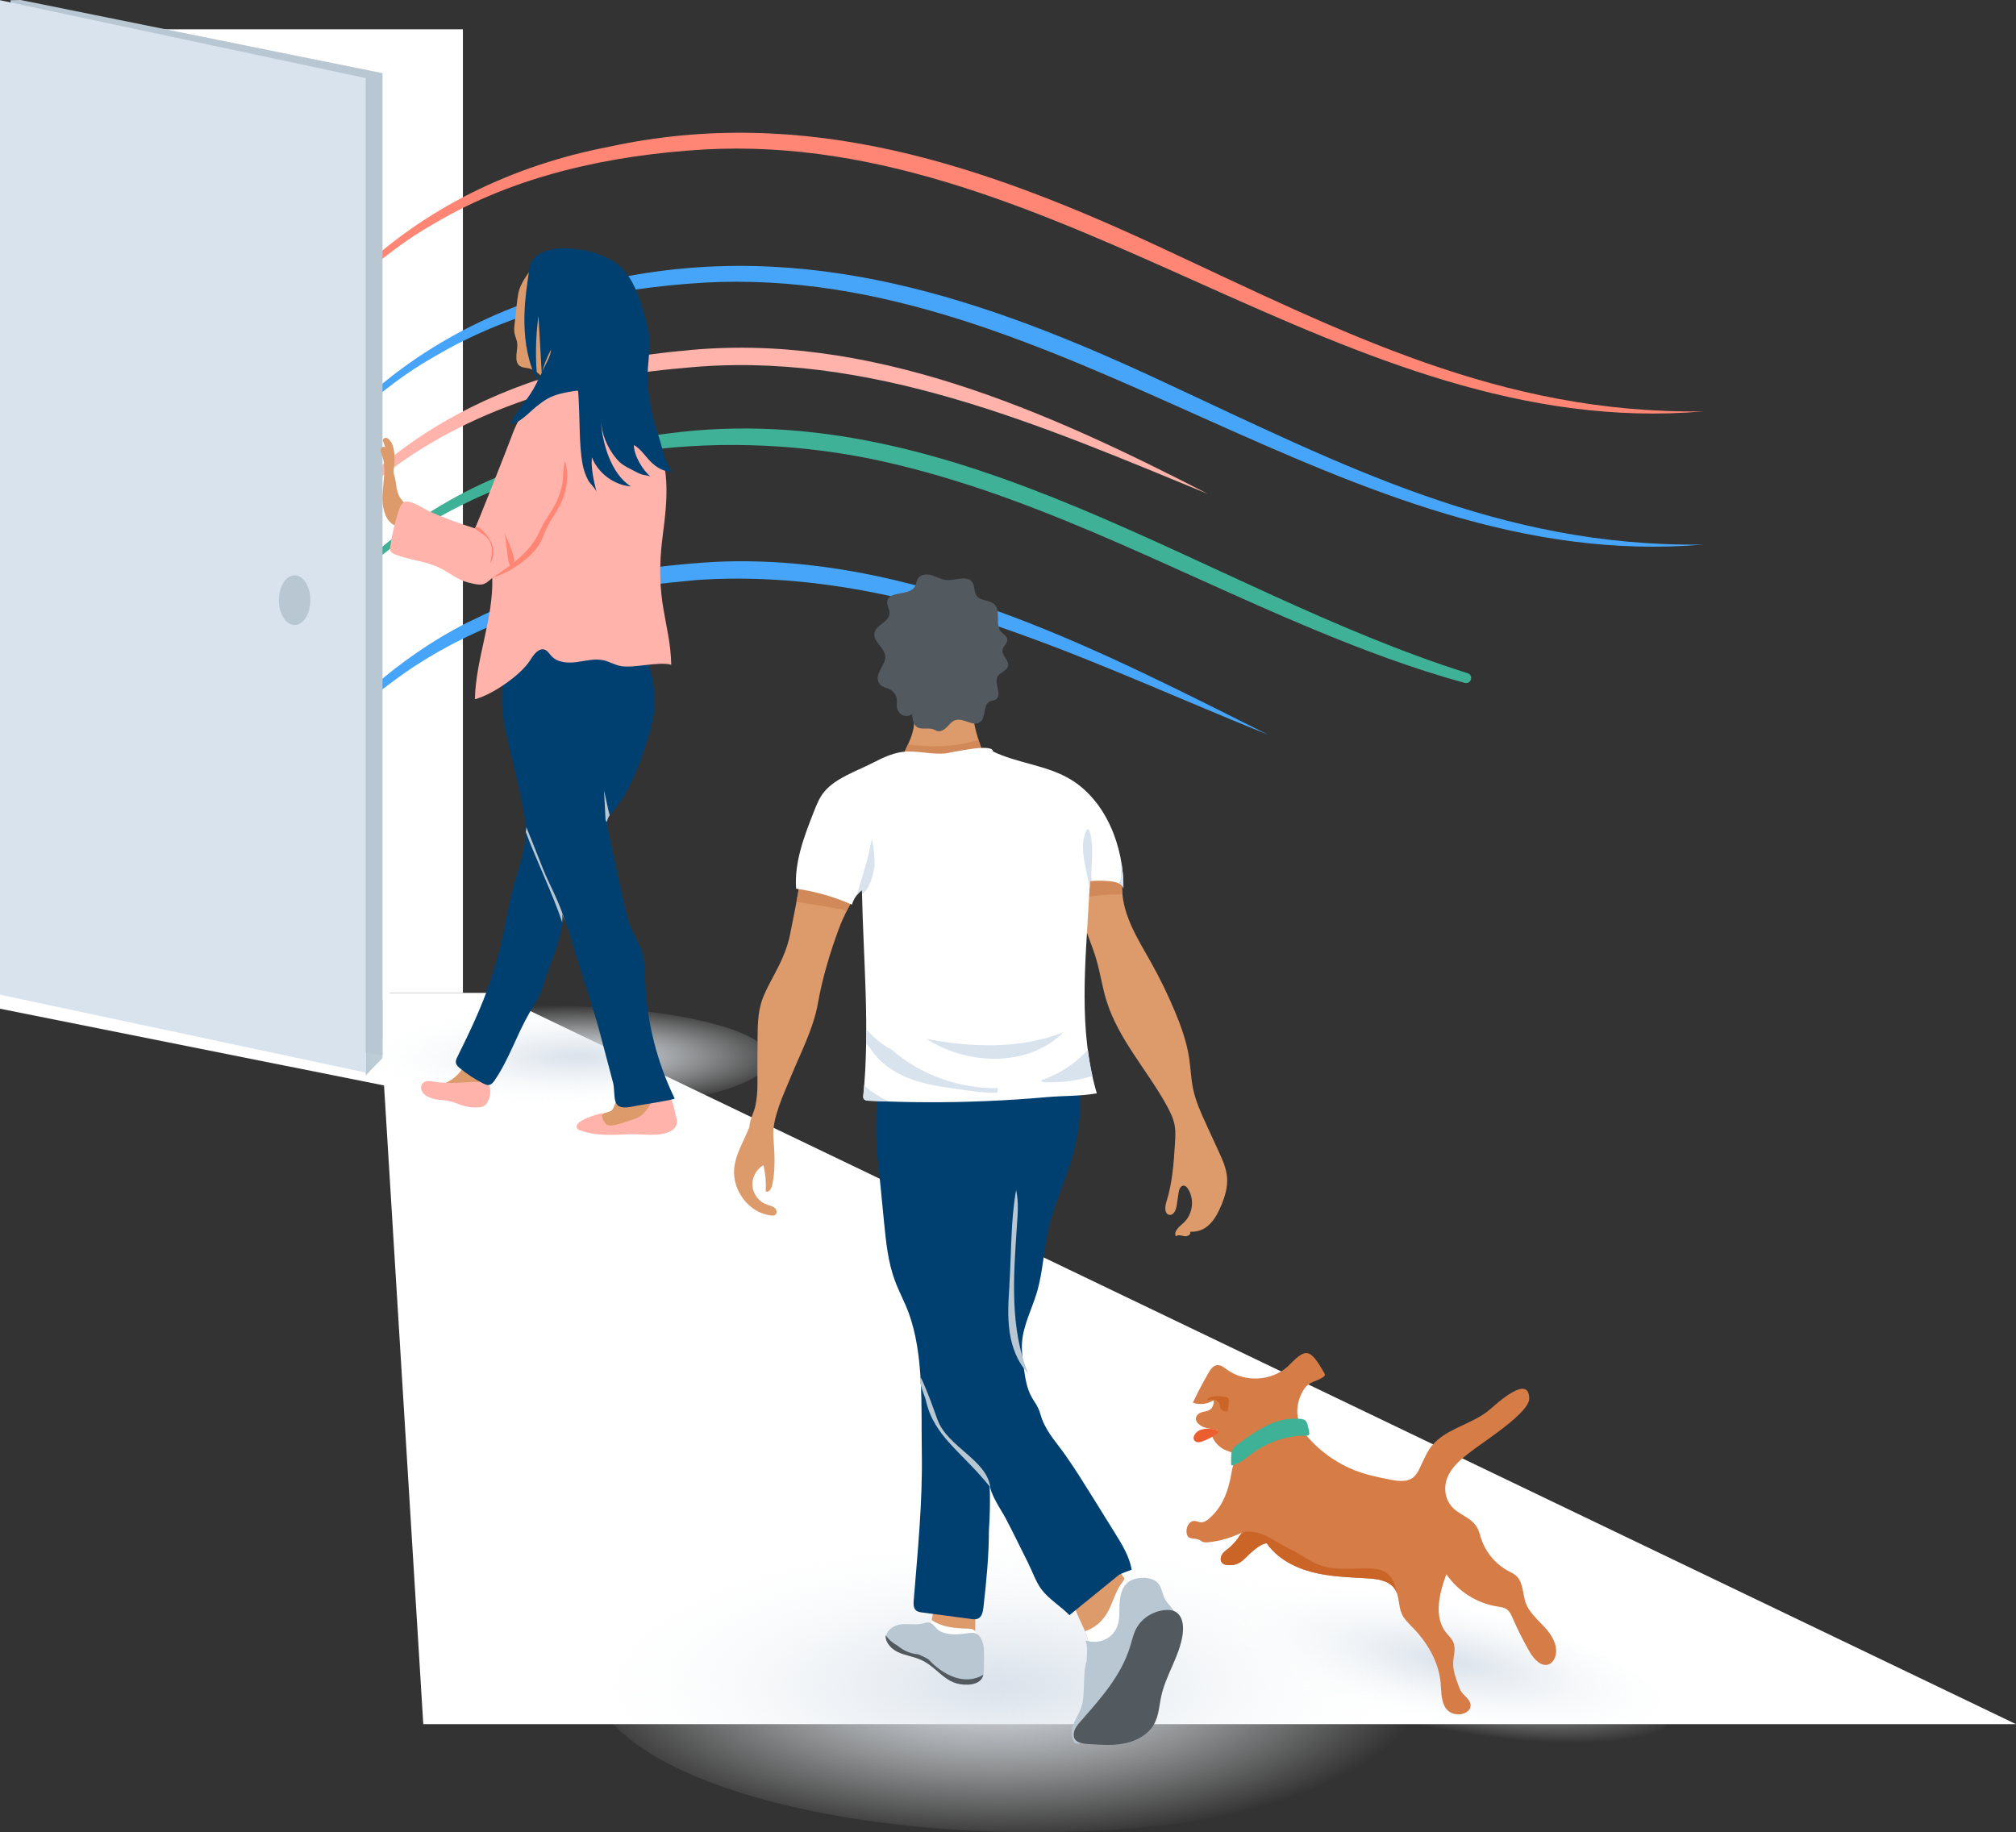 <svg xmlns="http://www.w3.org/2000/svg" xmlns:xlink="http://www.w3.org/1999/xlink" id="Layer_2" viewBox="0 0 574.35 522.04"><rect x="0" y="0" width="574.35" height="522.04" fill="#333333" stroke="none"/><defs><radialGradient id="radial-gradient" cx="2341.85" cy="1091.36" fx="2341.85" fy="1091.36" r="134.43" gradientTransform="translate(-935.96 180.99) scale(.47 .11)" gradientUnits="userSpaceOnUse"><stop offset="0" stop-color="#dae2eb"></stop><stop offset=".14" stop-color="#dee5ed" stop-opacity=".89"></stop><stop offset=".43" stop-color="#e8edf2" stop-opacity=".61"></stop><stop offset=".84" stop-color="#f8fafb" stop-opacity=".17"></stop><stop offset="1" stop-color="#fff" stop-opacity="0"></stop></radialGradient><radialGradient id="radial-gradient-2" cx="2382.62" cy="1131.86" fx="2382.62" fy="1131.86" r="134.43" gradientTransform="translate(-1860.1 106.63) scale(.9 .33)" xlink:href="#radial-gradient"></radialGradient><radialGradient id="radial-gradient-3" cx="1640.86" cy="1176.23" fx="1640.86" fy="1176.23" r="42.17" gradientTransform="translate(949.78 3174.66) rotate(-90) scale(1.64 -.46)" xlink:href="#radial-gradient"></radialGradient></defs><g id="Illustration"><g><rect y="8.35" width="131.88" height="274.54" style="fill:#fff;"></rect><polygon points="140.31 282.89 107.79 282.89 120.59 491.24 574.35 491.24 140.31 282.89" style="fill:#fff;"></polygon><polygon points="111.02 309.59 0 287.4 0 4.06 111.02 26.25 111.02 309.59" style="fill:#fff;"></polygon><polygon points="108.98 301.48 104.18 306.39 104.18 284.85 108.98 284.85 108.98 301.48" style="fill:#b8c7d2;"></polygon><path d="M82.07,135.87c6.55-6.25,12.36-13.2,18.96-19.42,19.59-19.23,45.33-31.46,72.18-36.63,56.57-12.38,107.61,5.33,158.32,29.02,50.91,23.68,95.86,47.13,153.76,46.31-102.16,8.84-183.12-80.25-284.7-74.62-26.68,1.61-53.71,7.34-76.9,21.12-15.83,8.84-28.25,22.22-41.63,34.23h0Z" style="fill:#46a5f8;"></path><path d="M82.07,97.93c6.55-6.25,12.36-13.2,18.96-19.42,19.59-19.23,45.33-31.46,72.18-36.63,56.57-12.38,107.61,5.33,158.32,29.02,50.91,23.68,95.86,47.13,153.76,46.31-102.16,8.84-183.12-80.25-284.7-74.62-26.68,1.61-53.71,7.34-76.9,21.12-15.83,8.84-28.25,22.22-41.63,34.23h0Z" style="fill:#ff8674;"></path><path d="M82.07,182.29c10.84-10.74,20.67-22.56,33.24-31.44,21.72-16.13,48.38-24.22,75.01-27.34,82.83-11,152.5,44.5,227.8,68.3,.76,.23,1.19,1.04,.95,1.8-.23,.74-1.01,1.17-1.76,.97-14.78-4.04-29.13-9.46-43.22-15.32-41.9-17.45-82.38-39.79-127.19-48.77-43.57-8.52-92.92-2.86-130.37,22.09-12.74,8.35-23.08,19.68-34.46,29.71h0Z" style="fill:#3fb196;"></path><path d="M82.07,159.41c7.35-7.34,14.11-15.54,21.84-22.49,18.75-17.69,42.99-28.53,68.05-33.74,7.36-1.38,14.89-2.55,22.36-3.22,53.08-5.71,103.79,17.07,149.81,40.77-47.47-19.52-96.97-41.25-149.37-35.88-32.18,2.63-64.44,12.63-89.42,33.72-8.11,6.52-15.27,14.19-23.27,20.84h0Z" style="fill:#ffb3ab;"></path><path d="M82.07,220.21c7.82-7.83,15.09-16.53,23.4-23.86,8.36-7.41,17.77-13.96,27.74-19,2.65-1.19,6.09-3.06,8.76-4.06,2.12-.84,5.78-2.3,7.85-3.12l1.15-.37,9.21-2.91c1.79-.42,10.09-2.5,11.72-2.83,3.41-.61,8.44-1.5,11.86-2.1,8.34-1.02,17.97-2.02,26.43-2.05,54.29-.29,103.81,25.77,151.1,49.43-23.6-9.48-46.73-20.07-70.54-28.63-29.49-10.68-60.81-17.62-92.27-15.45-4.69,.43-9.38,.94-14.06,1.44-3.36,.55-8.28,1.32-11.62,1.85-1.55,.29-9.78,2.19-11.48,2.55-.5,.13-10.06,2.97-10.15,2.97-14.48,4.88-28.35,11.67-40.52,21.06-10.27,7.44-18.88,16.9-28.57,25.06h0Z" style="fill:#46a5f8;"></path><ellipse cx="154.29" cy="301.56" rx="64.92" ry="15.07" style="fill:url(#radial-gradient);"></ellipse><ellipse cx="294.63" cy="477.36" rx="126.1" ry="44.68" style="fill:url(#radial-gradient-2);"></ellipse><polygon points="108.98 300.68 4.8 283.24 3 .06 5.88 0 108.98 20.84 108.98 300.68" style="fill:#b8c7d2;"></polygon><path d="M276.16,468.75c.19,.11,.4,.22,.62,.2,.19-.02,.36-.16,.48-.3,.52-.61,.55-1.48,.56-2.28,.01-1.53,.03-3.06,.04-4.59,.01-1.29,.42-2.28-.8-2.66-1.11-.35-3.04-.01-4.23-.01-1.08,0-2.37,.26-3.43,.09s-2.04-.77-3.08-1c-.48,.69-.53,1.59-.69,2.42-.32,1.67-1.17,3.21-1.42,4.89-.02,.17-.04,.35,.05,.49,.09,.14,.25,.2,.41,.24,1.13,.34,2.32,.38,3.5,.42,1.37,.04,2.7,0,4.02,.37,.48,.14,3.97,1.22,3.97,1.73Z" style="fill:#dd9b6b;"></path><path d="M276.17,468.78s.04,0,.06,0c1.78-.13,2.94-3.52,1.15-4.43-.63-.32-1.37-.33-2.08-.35-3.48-.07-7.16-.46-9.98-2.51,.14,.1-1.04,3.57-1.1,4-.02,.17-.04,.35,.05,.49,.09,.14,.25,.2,.41,.24,1.13,.34,2.32,.38,3.5,.42,1.37,.04,2.7,0,4.02,.37,.92,.26,3.19,1.73,3.98,1.76Z" style="fill:#fff;"></path><path d="M225.18,265.82c-.97,4.99-2.91,8.73-5.31,13.23-1.15,2.16-2.31,4.34-3.01,6.69-.96,3.23-1,6.65-1.03,10.02-.05,4.48-.06,8.98-.04,13.45,0,1.92-.18,3.79-.55,5.71-.35,1.86-1.73,4.34-1.73,6.15-1.53,3.93-3.93,7.64-4.34,11.84-.61,6.29,4.29,12.78,10.58,13.41,.36,.04,.75,.05,1.06-.14,.68-.41,.49-1.52-.12-2.04s-1.43-.65-2.18-.91c-2.24-.78-3.93-2.94-4.14-5.3s1.07-4.79,3.14-5.95c.57,2.44,.79,4.96,.65,7.46,.84,.46,1.6-.73,1.81-1.66,1.04-4.77,.7-9.15,.35-13.92-.37-5.17,2.94-12.06,4.86-16.77,2.86-7.04,6.53-13.82,7.87-21.38,1.25-7.06,3.44-14.36,5.95-21.12,1.28-3.45,2.72-6,4.39-9.24,.99-1.92,1.43-4.33,.34-6.19-1.04-1.78-3.16-2.58-5.12-3.24-1.94-.66-3.99-1.33-6-.91-3.55,.74-4.42,4-4.87,7.05-.68,4.61-1.69,9.18-2.57,13.76Z" style="fill:#dd9b6b;"></path><path d="M241.29,259.44c.66-1.32,1.36-2.63,2.11-4.08,.99-1.92,1.43-4.33,.34-6.19-1.04-1.78-3.16-2.58-5.12-3.24-1.94-.66-3.99-1.33-6-.91-3.55,.74-4.42,4-4.87,7.05-.24,1.65-.54,3.29-.84,4.94,4.82,.7,9.63,1.39,14.38,2.44Z" style="fill:#d18959;"></path><path d="M327.96,274.27c2.5,4.48,4.75,9.09,6.73,13.82,1.8,4.29,3.38,8.72,4.09,13.32,.45,2.98,.53,6.01,1.16,8.96,.76,3.55,2.29,6.89,3.81,10.19l3.38,7.36c1.14,2.49,2.31,5.04,2.47,7.77,.17,2.77-.71,5.5-1.8,8.05-1.1,2.56-2.57,5.17-5.05,6.45-1.13,.58-2.43,.84-3.7,.75,.43,.74-.74,1.42-1.58,1.28s-1.82-.54-2.46,.03c-.75-1.41,.98-2.77,2.17-3.84,2.66-2.39,3.21-6.78,1.23-9.75-.26-.4-.62-.8-1.09-.85-.95-.11-1.42,1.11-1.56,2.06l-.51,3.54c-.18,1.27-.84,2.92-2.1,2.72-1.43-.22-1.3-2.32-.85-3.7,1.73-5.4,2.1-11.13,2.45-16.78,.1-1.6,.2-3.21-.06-4.79-.34-2.11-1.3-4.07-2.33-5.94-5.58-10.1-13.79-18.9-17.17-29.93-1.17-3.8-1.72-7.77-2.84-11.59-2.2-7.53-6.64-14.96-5.15-22.66,.18-.91,.44-1.82,.94-2.6,1.79-2.83,6.49-4.09,9.46-2.58,2.61,1.32,2.25,3.31,2.1,5.86-.49,8.55,4.26,15.71,8.27,22.88Z" style="fill:#dd9b6b;"></path><path d="M308.17,255.9c3.88-.83,7.73-1.1,11.61-1.09-.11-1.12-.15-2.26-.08-3.42,.15-2.55,.5-4.54-2.1-5.86-2.97-1.51-7.68-.25-9.46,2.58-.49,.78-.76,1.69-.94,2.6-.37,1.9-.37,3.77-.14,5.64,.33-.2,.7-.36,1.12-.45Z" style="fill:#d18959;"></path><path d="M277.83,203.6l-17.71-.46c.69,2.34,.2,4.88-.67,7.16s-2.1,4.41-2.98,6.69c4.96,.77,9.99,1.08,15,.92,1.81-.06,3.65-.18,5.36-.79,3.9-1.39,3.19-2.61,2.17-5.61-.17-.49-2.6-7.94-1.18-7.9Z" style="fill:#dd9b6b;"></path><path d="M278.78,210.8c-6.47,2.04-13.35,2.21-20.11,1.33-.74,1.62-1.56,3.2-2.2,4.85,4.96,.77,9.99,1.08,15,.92,1.81-.06,3.65-.18,5.36-.79,3.9-1.39,3.19-2.61,2.17-5.61-.03-.08-.11-.34-.23-.7Z" style="fill:#d18959;"></path><path d="M310.22,468.39c.05,.27,.11,.57,.33,.72,.18,.13,.42,.12,.64,.11,5.92-.38,11.42-4.56,13.36-10.17,.31-.89,.54-1.85,.32-2.77-.21-.92-.84-1.69-1.43-2.42-2.01-2.5-3.87-5.12-5.56-7.84l-5.32,2.38c-3.5,1.57-7.71,4.2-6.58,8.75,.95,3.85,3.49,7.13,4.23,11.25Z" style="fill:#dd9b6b;"></path><path d="M306.3,458.18c2.38-.34,3.36-2.78,4.25-4.76,.82-1.83,1.57-3.59,2.53-5.26-.17,.08-.34,.15-.51,.23-3.5,1.57-7.71,4.2-6.58,8.75,.09,.36,.2,.7,.31,1.05Z" style="fill:#fff;"></path><path d="M324.88,456.28c-.21-.92-.84-1.69-1.43-2.42-1.07-1.33-2.1-2.7-3.08-4.1-.14,.34-.32,.68-.58,1.01-2.08,2.55-2.71,6.08-4.41,8.87-1.57,2.57-3.66,4.28-6.28,5.13,.47,1.16,.88,2.35,1.11,3.63,.05,.27,.11,.57,.33,.72,.18,.13,.42,.12,.64,.11,5.92-.38,11.42-4.56,13.36-10.17,.31-.89,.54-1.85,.32-2.77Z" style="fill:#fff;"></path><path d="M318.87,448.64c1.15-.54,2.36-.95,3.55-1.41-.67-3.78-2.73-7.15-4.76-10.41l-6.06-9.75c-2.58-4.16-5.17-8.32-7.97-12.33-2.34-3.35-5.23-6.42-6.71-10.27-.41-1.08-.66-2.23-1.15-3.28-.52-1.12-1.28-2.1-1.88-3.18-1.39-2.5-1.81-5.41-2.21-8.24-.34-2.44-.69-4.91-.5-7.37,.37-4.88,2.77-9.35,4.18-14.04,1.78-5.92,1.97-12.2,3.35-18.22,1.6-6.99,4.79-13.51,6.76-20.4,2.12-7.37,2.83-15.14,2.1-22.77-8.38-1.04-16.83-1.57-25.28-1.58-10.41-.01-25.66-8.72-31.2,2.06-1.78,3.45-1.59,17.24-1.2,20.92,.7,6.65,1.32,13.31,1.98,19.96,.56,5.62,1.13,11.31,3.1,16.6,1.12,3.03,2.69,5.88,3.82,8.91,4.5,12.02,3.61,27.23,3.83,39.91,.25,14.12-1.18,28.26-2.31,42.3-.08,.95-.1,2.04,.59,2.71,.49,.47,1.22,.59,1.9,.68l13.93,1.84c.62,.08,1.28,.16,1.86-.09,1.15-.49,1.44-1.94,1.58-3.18,.82-7.28,1.57-14.7,1.57-22.04,.31-4.43,.38-8.87,.2-13.3,.11,3.08,3.19,7.31,4.63,10.04,2.17,4.12,4.19,8.33,6.28,12.49,1.23,2.44,2.27,5.55,3.92,7.72,2.07,2.74,5.5,4.77,7.91,7.27" style="fill:#004071;"></path><path d="M287.58,366.21c-.29,4.4-.58,8.83,.04,13.19,.62,4.36,2.23,8.7,5.28,11.88-5.27-13.09-4.15-27.75-3.2-41.84,.23-3.4,.57-7.07-.22-10.38-1.56,8.78-1.33,18.24-1.92,27.15Z" style="fill:#b8c7d2;"></path><path d="M267.11,404.56c-1.32-3.59-2.47-7.14-4.67-11.92-1.05,.76,1,4.93,1.29,6.19,2.35,10.6,10.34,14.77,18.41,24.94-.98-7.83-12.2-11.52-15.02-19.21Z" style="fill:#b8c7d2;"></path><path d="M306.03,496.53c-2.21-4.66,1.49-7.09,2.35-11.34,.78-3.9,.02-8.74,1.35-12.47-.04,.18-.16,.68-.19,1.08,.09-2.21,.42-4.32-.25-6.39,5.3,1.52,9.55-1.88,9.59-7.1,.03-3.99-.16-9.25,4.53-10.47,2.17-.57,5.25-.44,6.71,1.5,.9,1.18,1.12,3.15,1.86,4.42,.66,1.13,1.83,2.18,2.55,3.38,3.39,5.65-4.5,12.31-7.82,16.44-4.63,5.75-9.31,11.17-14.6,16.33-.62,.6-3.68,4.8-4.67,4.88-1.14,.1-2.13-.8-1.42-.25Z" style="fill:#b8c7d2;"></path><path d="M310.72,496.96c-2.04-.13-5.19-.24-4.79-3.17,.18-1.34,1.11-2.43,2-3.44,5.64-6.39,11.51-12.99,14.01-21.14,.53-1.72,.9-3.5,1.72-5.1,1.67-3.26,5.36-5.39,9-5.41,3.91-.02,4.75,3.6,4.26,7.04-.86,6.1-4.72,11.39-6.05,17.4-.6,2.68-.7,5.54-2,7.96-1.6,2.97-4.79,4.8-8.08,5.54s-6.7,.53-10.07,.31Z" style="fill:#525a60;"></path><path d="M253.86,469.33c-3.33-3.23-.21-6.44,3.52-6.58,1.88-.07,3.8,.26,5.62-.21,.53-.14,1.05-.34,1.59-.28,.85,.11,1.46,.84,2.01,1.5,1.92,2.26,6.09,2.05,8.77,1.61,1.07-.18,2.26-.32,3.13,.32,2.48,1.82,1.75,6.75,1.8,9.31,.02,1.08,.02,2.22-.53,3.14-.77,1.28-2.41,1.76-3.91,1.84-6.72,.33-8.41-4.91-13.73-7.17-2.05-.87-4.33-1.15-6.35-2.12-.7-.33-1.37-.79-1.93-1.34Z" style="fill:#b8c7d2;"></path><path d="M264.55,472.8c-.07-.04-.15-.09-.22-.13-.9-.53-1.84-.96-2.79-1.34-2.13-.14-4.12-1.04-5.75-2.4-1.32-.73-2.52-1.67-3.5-3.05-.06,1.3,.59,2.52,1.57,3.47,.57,.55,1.24,1.01,1.93,1.34,2.01,.97,4.29,1.24,6.35,2.12,5.32,2.26,7.01,7.5,13.73,7.17,1.5-.07,3.13-.55,3.91-1.84,.19-.31,.29-.64,.37-.99-5.31,3.29-11.63,0-15.61-4.35Z" style="fill:#525a60;"></path><path d="M282.89,214.11c6.85,3.29,14.83,3.85,21.45,7.57,10.81,6.09,15.9,19.7,15.71,31.62,.05-2.95-8-2.31-9.49-2.29-.15,1.59-.21,3.19-.3,4.79-.99,18.38-3.13,37.79,2.22,55.71-4.79,.85-9.5,.66-14.37,1.09-5.62,.5-11.26,.87-16.89,1.11-11.24,.48-22.5,.45-33.73-.1-.56-.03-1.23-.13-1.47-.64-.13-.26-.1-.57-.07-.86,1.93-19.19-.02-39.22-.39-58.5-1.36,1.02-2.38,2.49-2.84,4.13-5.06-2.23-10.43-3.77-15.91-4.54-.54-7.58,2.3-14.94,5.08-22,.79-2,1.6-4.05,3-5.69,3.23-3.82,8.99-5.75,13.34-7.95,3.49-1.77,6.75-3.45,10.73-3.44,3.39,0,6.65,.79,10.08,.58,1.34-.08,13.85-3.16,13.85-.6Z" style="fill:#fff;"></path><path d="M311.11,240.95c-.14-2.58-1.01-7.73-2.3-2.29-.86,3.66,.4,8,1.09,11.59,.18,.92,.34,1.84,.52,2.76,.04-.67,.08-1.33,.15-2,.14,0,.35,0,.59-.02-.16-.45-.26-.95-.25-1.53,.05-2.84,.35-5.69,.21-8.52Z" style="fill:#d8e3ee;"></path><path d="M245.57,253.62c0,.36,.02,.73,.03,1.09,1.96-1.25,2.97-4.41,3.58-7.96,.04-2.58-.21-5.17-.8-7.71-.3,1.31-.57,2.63-.86,3.98-.86,4.07-2.39,7.94-3.34,11.98,.41-.51,.86-.99,1.39-1.38Z" style="fill:#d8e3ee;"></path><path d="M311.23,306.56c-.55-2.45-.99-4.92-1.31-7.41-3.78,4.11-8.42,6.98-13.48,8.74,.31,.12,.59,.27,.85,.45,4.82,.21,9.44-.38,13.94-1.78Z" style="fill:#d8e3ee;"></path><path d="M247.99,298.76c5.18,7.89,14.33,10.11,23.13,11.29,3.16,.42,8.41,1.42,13.07,1.28,0-.44,.06-.88,.17-1.31-10.84,.22-22.06-3.69-30.28-10.93-2.83-1.4-5.09-3.46-7.27-5.74,0,1.39-.01,2.77-.04,4.15,.45,.31,.87,.71,1.23,1.25Z" style="fill:#d8e3ee;"></path><path d="M246.2,309.32c-.08,.94-.14,1.88-.24,2.81-.03,.29-.06,.59,.07,.86,.24,.51,.91,.61,1.47,.64,1.91,.09,3.81,.15,5.72,.21-2.52-1.2-4.88-2.68-7.03-4.52Z" style="fill:#d8e3ee;"></path><path d="M263.92,295.99c11.86,7.61,29.1,8.1,39.08-1.89-12.38,4.85-26.03,4.38-39.08,1.89Z" style="fill:#d8e3ee;"></path><path d="M319.42,245.43c.01,1.52-.01,2.91-.03,4.04-.01,.88-.27,1.61-.65,2.21,.81,.36,1.33,.87,1.32,1.63,.04-2.58-.18-5.23-.64-7.88Z" style="fill:#d8e3ee;"></path><path d="M266.55,208.1c.96,.62,2.25,0,3.07-.8s1.54-1.81,2.63-2.13c2.3-.69,5,2,6.95,.59,1.8-1.31,.76-4.81,2.73-5.85,.57-.3,1.27-.3,1.81-.66,1.9-1.28-.64-4.49,.47-6.49,.7-1.27,2.68-1.61,2.99-3.02,.35-1.6-1.83-2.88-1.59-4.5,.16-1.14,1.49-1.95,1.36-3.09-.11-.98-1.19-1.48-1.82-2.23-1.75-2.08,.12-5.83-1.83-7.72-1.37-1.33-3.95-.91-5.08-2.46-.8-1.1-.47-2.73-1.25-3.85-1.49-2.14-4.81-.41-7.41-.64-1.43-.13-2.7-.91-4.08-1.33s-3.12-.35-3.93,.83c-.5,.73-.51,1.7-.97,2.45-1.63,2.67-7.36,1.02-7.83,4.12-.18,1.19,.74,2.32,.65,3.53-.16,2.38-3.82,3.14-4.28,5.47-.49,2.45,2.83,4.13,3.05,6.62,.22,2.47-2.71,4.6-2.05,6.99,.63,2.27,2.9,1.75,4.22,3.08,2.29,2.33,.19,3.79,1.8,5.97,.82,1.11,2.6,1.35,3.68,.49,.1,1.15,.23,2.38,.96,3.28,1.29,1.6,3.9,.16,5.77,1.36Z" style="fill:#525a60;"></path><g><g><path d="M112.27,135.28c-.23-.74-.09-1.54,0-2.3,.27-2.24,.37-6.55-1.8-8.06-.45-.31-1.24-.19-1.36,.35-.05,.23,.03,.48,.11,.7l.55,1.55c-.29-.47-1.1-.16-1.26,.36s.07,1.08,.26,1.6c2.12,5.79-1.38,11.73,1.13,17.47,1.34,3.04,3.57,2.86,6.15,4.58,.33-3.18,.78-6.54-1.49-9-1.88-2.04-1.45-4.61-2.28-7.24Z" style="fill:#dd9b6b;"></path><path d="M131.38,305c.24-.32,.46-.66,.66-1.01,1.17,.51,5.15,1.27,5.73,2.34,.64,1.16-1.09,3.89-1.58,4.96-.07,.15-.14,.31-.28,.39-.17,.1-.4,.06-.59,0-2.89-.79-5.28-1.69-8.28-1.95-.16-.01-.33-.03-.45-.13-.22-.18-.19-.54-.01-.75s.44-.34,.69-.46c1.62-.76,3.04-1.94,4.1-3.39Z" style="fill:#dd9b6b;"></path><path d="M186.41,317.29c-.1,.3-.22,.6-.44,.83-.21,.22-.5,.36-.78,.48-4.71,2.13-9.87,3.92-14.95,3.02-.19-.03-.41-.09-.52-.25-.08-.12-.09-.26-.09-.41-.02-1.72,1.18-3.38,2.81-3.91,.66-.21,1.41-.28,1.9-.77,.27-.27,.42-.63,.57-.98,.76-1.85,1.64-3.92,3.5-4.65,1.68-.66,6.24-.65,7.8,.37,2.29,1.5,.2,4.27,.2,6.25Z" style="fill:#dd9b6b;"></path><path d="M188.5,323.12c-3.09,.49-6.95-.08-9.28,.04-4.67,.24-9.5,.54-13.97-1.11-.36-.13-.76-.31-.9-.67-.9-2.2,6.37-4.07,7.68-4.34-1.3,.26,.18,3.16,.88,3.45,1.6,.68,5.11-.81,6.69-1.29,1.12-.34,2.26-.73,3.19-1.45,1.25-.96,2.01-2.4,2.85-3.72,.95-1.49,2.37-3.41,4.3-2.3,1.85,1.06,2.17,4.81,2.74,6.7,.88,2.91-1.6,4.26-4.17,4.67Z" style="fill:#ffb3ab;"></path><path d="M137.11,315.42c-1.58,.21-3.2,.12-4.74-.27-1.76-.45-3.44-1.4-5.25-1.6-1.37-.16-2.53-.14-3.93-.59-.97-.31-1.96-.71-2.62-1.49s-.86-2.03-.18-2.79c.8-.91,2.24-.67,3.43-.47,4.51,.77,9.13-.06,13.71,.04,3.53,.08,2.24,6.81-.42,7.17Z" style="fill:#ffb3ab;"></path><path d="M146.78,90.85l-.16,1.32c-.1,.86-.21,1.73-.07,2.58,.15,.94,.58,1.81,.76,2.74,.34,1.81-.74,4.47,.17,6.11,.75,1.34,2.37,1.05,3.68,1.5,1.61,.56,2.84,1.7,3.83,3.06,.53,.72,2.75,3.73,2.47,4.62,1.51-4.9,1.73-10.11,1.61-15.21-.14-5.96-.02-11.59-1.45-17.45-.28-1.16-.62-2.34-1.35-3.28s-1.94-1.6-3.1-1.35c-1.15,.24-1.94,1.26-2.6,2.23-1.3,1.93-2.56,3.82-2.95,6.1s-.57,4.7-.85,7.03Z" style="fill:#dd9b6b;"></path><path d="M185.26,208.05c-2.28,7.67-5.31,17.05-10.59,23.06-.71,.81-1.46,1.66-1.68,2.71-.18,.84,0,1.71,.19,2.54l4.42,20.26c.63,2.89,1.27,5.79,2.47,8.49,.91,2.03,2.13,3.92,2.81,6.03,.84,2.61,.82,5.41,.92,8.15,.43,11.65,3.31,23.2,8.41,33.69,.15,.3-8.44,1.67-9.06,1.76-1.74,.23-4.22,1.01-5.95,.73-2.88-.45-1.83-4.32-2.56-7.08l-3.64-13.76c-2.03-7.68-4.65-15.11-6.93-22.71-.72-2.41-1.49-4.81-2.2-7.22-.41-1.4-1.57-3.34-1.72-4.72,.42,3.65-.7,7.29-1.88,10.77-1.2,3.52-2.65,6.98-3.67,10.55-.83,2.89-2.42,4.94-3.91,7.54-3.54,6.17-5.72,13.06-9.76,18.96-.4,.59-.89,1.21-1.59,1.33-.56,.1-1.12-.16-1.63-.41-2.37-1.2-4.61-2.66-6.66-4.34-.51-.42-1.04-.9-1.16-1.55-.12-.62,.17-1.24,.46-1.8,3.46-6.96,6.81-14.01,9.31-21.37,2.52-7.42,4.16-15.09,5.57-22.79,1.25-6.81,5.56-15.68,4.47-22.68-1.75-11.17-5.58-23.86-6.27-29.51-.57-4.7-.71-9.54,.62-14.07s1.27-7.63,5.59-9.54c3.74-1.65,8.01-1.43,12.09-1.18l10.44,.64c7.28,.44,9.41-.11,11.91,6.71,2.54,6.93,3.32,13.63,1.18,20.82Z" style="fill:#004071;"></path><path d="M133.27,165.93c3.94,1.01,4.54,.98,6.97-1.28,.38,11.54-4.71,23.06-4.94,34.57,4.88-1.23,13.16-6.91,15.8-11.19,.97-1.58,2.46-3.59,4.17-2.89,.79,.32,1.23,1.13,1.81,1.76,1.74,1.91,4.67,2.08,7.23,1.74s5.16-1.08,7.68-.5c1.65,.38,3.14,1.3,4.8,1.62,3.78,.72,10.72-1.36,14.44-.37-.24-12.19-4.92-17.99-2.4-37.01,1.31-9.93,2.43-21.04-3.46-29.14-3.59-4.94-9.41-7.85-13.19-12.65-3.04,2.33-1.59-2.19-5.41-1.98-3.22,.18-11.83,5.49-14.73,6.88-3.49,1.67-5.12,5.64-6.45,9.27-.79,2.15-10.09,25.84-10.3,25.77-4.3-1.32-8.52-2.89-12.65-4.69-1.87-.82-4.09-2.45-6.06-2.88-1.71-.37-2.36,.67-2.94,2.4-1.11,3.36-1.93,6.82-2.45,10.32-.07,.44-.12,.91,.07,1.32,.23,.49,.77,.75,1.27,.95,4.12,1.64,8.72,1.89,12.7,3.83,2.72,1.32,5.11,3.41,8.04,4.16Z" style="fill:#ffb3ab;"></path><path d="M160.99,262.52c-1.62-5.58-4.71-10.94-6.26-14.9-1.79-4.56-3.37-8.46-4.79-11.98,0,.14,0,.28-.01,.41-.01,.35-.07,.67-.15,.97,2.91,7.84,7.74,17.77,10.39,25.77,.07-.93,.09-1.86-.02-2.8,.08,.74,.46,1.64,.85,2.53Z" style="fill:#b8c7d2;"></path><path d="M172.64,233.87c.04,.07,.05,.1,.05,.1,.02,.02,.05,.05,.09,.08,.05,.04,.1,.08,.14,.13,.01-.27,.15-.72,.26-.97,.2-.45,.33-.61,.52-.93-.57-2-1.11-5.03-1.63-7.06,.17,2.81,.33,5.62,.44,8.43,.04,.07,.08,.14,.13,.21Z" style="fill:#b8c7d2;"></path><path d="M184.9,95.62c.54,4.69-.77,9.36-.34,14.03,.45,4.88,1.46,9.95,3.06,14.58,1.21,3.52,1.49,6.97,3.84,10.06-2.3,.27-4.47-1.14-6.11-2.78-1.53-1.53-2.85-3.69-4.78-4.72,.08,3.02,2.49,7.2,4.87,9.07-.53-.41-2.04-.47-2.73-.72-1.01-.37-1.9-.91-2.86-1.39-1.71-.85-2.92-1.5-4.19-3.01-2.64-3.13-4.31-7.1-4.48-11.21,.26,6.32,2.84,15.49,8.56,19.06-4.86-.41-9.35-3.77-11.12-8.31-.27,3.33,.53,6.64,1.33,9.89-.24-.97-1.86-2.35-2.38-3.33-.75-1.41-1.29-2.93-1.58-4.5-.59-3.12-.73-6.42-.83-9.59-.12-3.7-.16-7.36-.43-11.05,0-.11-.02-.24-.1-.32-.1-.1-.26-.08-.4-.06-2.81,.43-5.69,.87-8.18,2.24-1.18,.65-2.25,1.49-3.31,2.33-1.81,1.43-4.92,4.99-7.43,4.86,1.56-3.38,4.7-6.46,6.58-9.79,1.02-1.81,1.96-3.66,2.81-5.55,.69-1.54,2.28-4.09,2.28-5.79-1.17,2.15-2.06,4.45-2.64,6.83l-.94-16.45c-.84,6.18-.93,12.45-.27,18.65-2.63-5.14-3.66-10.99-3.73-16.76-.05-4.1,.37-8.2,.97-12.25,.57-3.91,.45-6.21,4.47-7.85,2.53-1.03,5.35-1.2,8.08-.98,2.13,.17,4.23,.57,6.28,1.18,2.79,.84,5.51,2.11,7.64,4.1,3.51,3.28,5.08,8.08,6.47,12.68,.68,2.24,1.35,4.5,1.62,6.83Z" style="fill:#004071;"></path></g><path d="M137.06,151.84c.8,.57,1.62,1.16,2.18,1.98,.65,.94,.89,2.12,.88,3.26,0,1.14-.24,2.27-.48,3.39,1.05-1.47,1.16-3.46,.6-5.18-.56-1.71-1.72-3.17-3.04-4.4-.28-.26-.58-.52-.94-.65-.44-.16-.79-.11-.98,.28,.53,.5,1.18,.9,1.77,1.32Z" style="fill:#ff8674;"></path><path d="M143.52,151.73c1.32,2.27,2.29,4.74,2.87,7.31,.08,.35,.15,.71,.05,1.05-.14,.46-.55,.91-.91,1.2-.87-.63-.92-3.6-1.12-4.69-.25-1.35-.22-3.69-.89-4.87Z" style="fill:#ff8674;"></path><path d="M157.18,145.49c-.78,1.28-1.68,2.48-2.4,3.79-.57,1.05-1.03,2.16-1.58,3.22-2.8,5.3-7.98,8.83-12.96,12.15,3.88-1.27,7.49-3.37,10.5-6.13,1.02-.93,1.98-1.95,2.72-3.12,1.13-1.78,1.72-3.86,2.68-5.74,.94-1.85,2.22-3.5,3.2-5.33,1.99-3.7,3-8.88,1.62-12.94-.7,2.22-.35,4.9-.92,7.23s-1.55,4.74-2.85,6.85Z" style="fill:#ff8674;"></path></g><polygon points="104.18 305.59 0 283.4 0 .06 104.18 22.25 104.18 305.59" style="fill:#d8e3ee;"></polygon><ellipse cx="83.94" cy="171" rx="4.48" ry="7.08" style="fill:#b8c7d2;"></ellipse><g><ellipse cx="404.66" cy="475.93" rx="19.83" ry="71.94" transform="translate(-140.01 781.86) rotate(-78.95)" style="fill:url(#radial-gradient-3);"></ellipse><g><path d="M372.74,409.64c-1.86-2.12-3.3-5.08-3.15-7.96,.11-2.14,.83-4.3,2.05-6.07,1.4-2.01,3.29-1.91,5.25-3.19,.28-.19,.59-.44,.57-.78,0-.17-.1-.32-.19-.46-.93-1.5-2.9-5.44-4.89-5.66-1.94-.22-4.35,2.79-5.61,3.91-4.62,4.1-12.14,4.47-17.14,.84-.9-.65-1.87-1.46-2.97-1.3-1.08,.16-1.78,1.2-2.33,2.14-1.62,2.79-3.12,5.64-4.49,8.55,1.85,.65,3.99,.44,5.68-.57,.57-.34,.11,1.27,.03,1.46-.35,.84-.87,1.26-1.77,1.49-.8,.2-1.67,.27-2.31,.79-2.01,1.65,.36,3.61,1.98,3.95l3.42,.72c-.14,.81-.77,1.51-1.55,1.74,.66,1.63,1.93,3,3.5,3.78,.78,.39,2.43,.72,2.81,1.59,.37,.84-.47,3.29-.63,4.21-.58,3.41-1.38,6.86-3.16,9.83-.87,1.45-1.96,2.77-3.22,3.9-.72,.64-1.59,1.25-2.54,1.18-.55-.04-1.07-.31-1.62-.37-1.7-.17-2.58,1.79-2.42,3.23,.27,2.45,2.07,1.35,3.72,2.2,.25,.13,.46,.31,.71,.44,.57,.29,1.26,.25,1.9,.18,3.24-.35,6.42-1.27,9.35-2.71-1.05,1.84-2.3,3.4-3.99,4.7-.65,.5-1.32,1.03-1.69,1.76s-.35,1.73,.26,2.27c.41,.37,1,.46,1.55,.5,3.55,.26,4.54-1.86,6.91-3.84,1.23-1.03,2.48-2.11,4.12-2.39,2.99,4.33,7.96,6.96,13.05,8.26,5.1,1.31,10.41,1.44,15.66,1.75,2.91,.17,6.24,.63,7.83,3.08,1.31,2.02,.94,4.73,1.9,6.94,.69,1.6,2.02,2.82,3.23,4.07,4.08,4.22,7.25,9.56,7.85,15.4,.24,2.34,.09,4.81,1.15,6.92,2.24,4.46,9.99,1.88,6.54-2.17-.57-.66-1.27-1.22-1.76-1.94-.33-.49-.55-1.05-.76-1.61-.71-1.95-1.55-4.17-1.58-6.26-.03-2.08,.89-4.15,.07-6.2-.42-1.05-1.31-1.82-2.02-2.69-3.67-4.55-2-11.24,.02-16.72,3.31,4.86,8.68,8.27,14.49,9.19,.92,.15,1.89,.25,2.67,.77,.89,.61,1.35,1.66,1.78,2.65,1.43,3.3,3.06,6.51,4.86,9.62,1.21,2.09,3.47,4.44,5.62,3.34,.7-.36,1.2-1.05,1.49-1.78,1.18-2.99-.69-6.3-2.87-8.66-2.17-2.36-4.83-4.56-5.65-7.67-.5-1.88-.6-3.94-1.49-5.69-.96-1.9-2.5-2.16-4.2-3.24-3.15-1.99-5.6-5.08-6.77-8.62-.32-.97-.55-1.97-.99-2.88-1.62-3.29-5.38-3.82-7.55-6.48-2.08-2.54-2.21-6.11-.68-8.99,1.74-3.28,4.93-5.48,7.9-7.7,2.89-2.16,14.99-10.01,15-13.86,0-7.19-9.22,1.35-11.12,2.99-5.29,4.6-13.59,5.53-17.37,11.44-3.6,5.63-2.62,10.3-10.85,8.67-4.12-.82-8.16-1.62-12-3.4-4.39-2.03-8.38-4.94-11.57-8.57Z" style="fill:#d67c47;"></path><path d="M349.71,441.37c1.48-1.14,2.61-2.49,3.57-4.03,.45-.29,.88-.6,1.3-.93,1.63-.11,3.25,.07,4.72,.62,1.98,.74,3.79,1.89,5.61,2.93,1.73,.99,3.55,1.8,5.26,2.83,1.64,.99,3.22,2.06,4.99,2.81,1.93,.82,3.94,1.19,6.03,1.32,2.4,.15,4.8-.03,7.2-.04,1.98-.01,4.18-.07,5.99,.88,2.3,1.21,3.16,3.8,3.6,6.27-.15-.44-.33-.87-.59-1.26-1.59-2.44-4.92-2.91-7.83-3.08-5.25-.31-10.56-.44-15.66-1.75-5.1-1.31-10.06-3.94-13.05-8.26-1.64,.28-2.89,1.36-4.12,2.39-2.36,1.98-3.36,4.1-6.91,3.84-.55-.04-1.14-.13-1.55-.5-.62-.54-.63-1.54-.26-2.27,.37-.73,1.04-1.26,1.69-1.76Z" style="fill:#ca6427;"></path><path d="M349.65,401.89c.32-.86,.47-1.78,.44-2.7,0-.31-.05-.64-.26-.86-.19-.2-.48-.26-.75-.31-1.88-.35-4.18-.56-5.36,.95,.68-.14,1.38-.29,2.07-.19s1.38,.5,1.63,1.15c.14,.38,.13,.8,.26,1.19,.29,.81,1.33,1.25,2.11,.89l.07-.77" style="fill:#ca6427;"></path><path d="M352.32,411.71c1.24-.91,2.5-1.8,3.77-2.66,2.45-1.65,5.03-3.21,7.87-4.1,1.4-.44,2.86-.72,4.33-.72,.91,0,2.99-.15,3.66,.54,.42,.44,.57,1.06,.69,1.65,.1,.49,.57,1.91,.29,2.35-.33,.51-1.85,.24-2.44,.29-4.68,.29-9.39,1.98-13.2,4.69-1.95,1.38-3.77,3.07-6.06,3.73-.08,.02-.15,.04-.23,.03-.24-.05-.28-.36-.27-.6,.08-2.14-.31-3.81,1.6-5.21Z" style="fill:#3fb196;"></path><path d="M340.32,410.46c.51,.66,1.54,.48,2.32,.19,1.4-.53,2.73-1.21,3.96-2.05,1.96-1.33-2.32-1.66-2.99-1.55-.68,.1-1.36,.21-1.98,.52-.92,.45-2.13,1.85-1.32,2.9Z" style="fill:#eb5e30;"></path></g></g></g></g></svg>